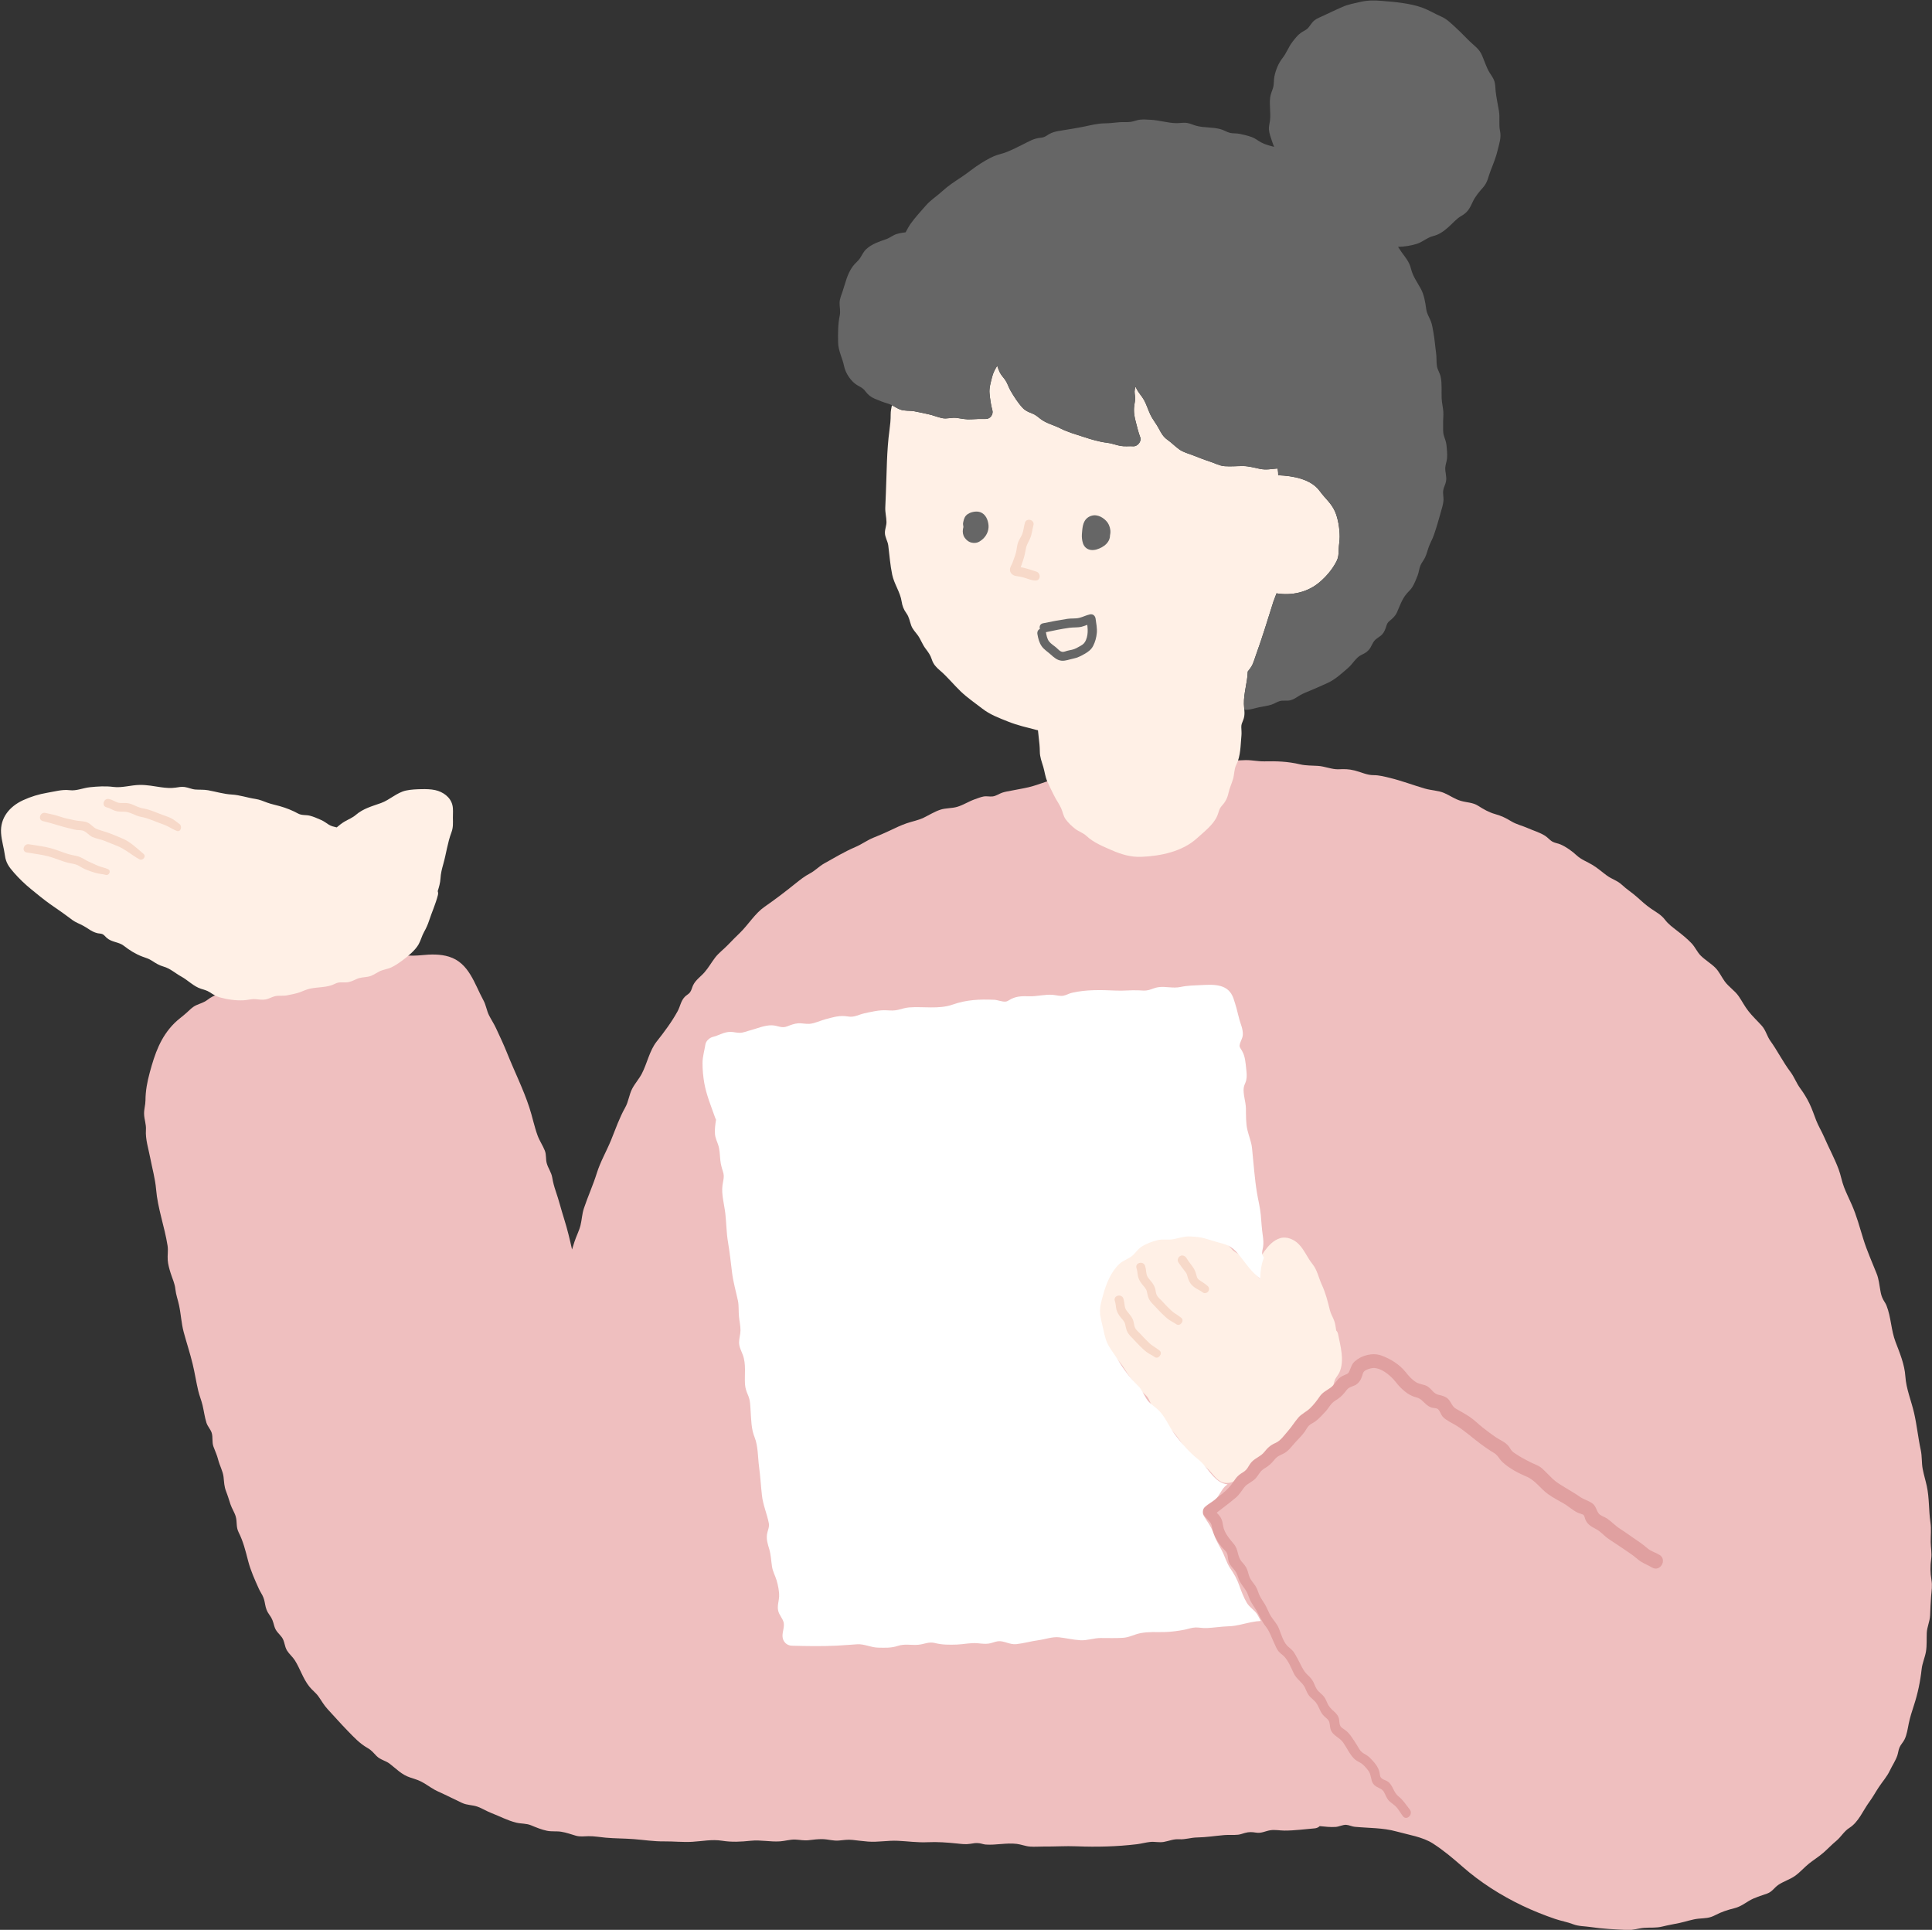 <?xml version="1.0" encoding="UTF-8"?><svg xmlns="http://www.w3.org/2000/svg" xmlns:xlink="http://www.w3.org/1999/xlink" height="390.7" preserveAspectRatio="xMidYMid meet" version="1.0" viewBox="-0.2 -0.1 391.2 390.7" width="391.2" zoomAndPan="magnify"><rect x="-0.2" y="-0.1" width="391.2" height="390.7" fill="#333333" stroke="none"/><defs><clipPath id="a"><path d="M 28 153 L 390.98 153 L 390.98 390.629 L 28 390.629 Z M 28 153"/></clipPath></defs><g><g clip-path="url(#a)" id="change1_1"><path d="M 390.883 319.719 C 390.637 318.301 390.629 316.945 390.832 315.523 C 391 314.328 390.758 313.309 390.738 312.129 C 390.719 310.723 390.887 309.516 390.68 308.094 C 390.32 305.625 390.473 303.234 389.953 300.789 C 389.703 299.621 389.344 298.484 389.117 297.305 C 388.875 296.035 389.004 294.758 388.727 293.48 C 388.18 290.957 387.941 288.422 387.363 285.914 C 386.793 283.449 385.773 281.086 385.605 278.543 C 385.449 276.141 384.473 273.805 383.617 271.57 C 382.703 269.188 382.727 266.582 381.789 264.215 C 381.621 263.789 381.371 263.461 381.152 263.07 C 380.809 262.438 380.672 261.926 380.547 261.199 C 380.348 260.074 380.227 258.84 379.805 257.781 C 378.883 255.441 377.844 253.168 377.094 250.746 C 376.367 248.398 375.738 246.012 374.746 243.773 C 374.23 242.609 373.668 241.469 373.203 240.281 C 372.734 239.09 372.547 237.828 372.094 236.617 C 371.238 234.336 370.102 232.281 369.145 230.059 C 368.652 228.918 367.992 227.875 367.547 226.719 C 367.109 225.582 366.719 224.41 366.188 223.312 C 365.652 222.199 365.023 221.188 364.293 220.195 C 363.527 219.156 363.113 217.934 362.332 216.898 C 360.832 214.91 359.719 212.648 358.262 210.617 C 357.57 209.648 357.359 208.484 356.539 207.57 C 355.645 206.574 354.648 205.652 353.82 204.594 C 353.074 203.641 352.547 202.59 351.867 201.602 C 351.078 200.449 349.879 199.742 349.043 198.602 C 348.375 197.691 347.902 196.578 347.094 195.789 C 346.199 194.914 345.07 194.258 344.18 193.379 C 343.445 192.648 343.047 191.637 342.309 190.867 C 341.402 189.918 340.434 189.145 339.406 188.344 C 338.469 187.605 337.641 187.035 336.922 186.09 C 336.141 185.062 335.137 184.566 334.094 183.848 C 333.035 183.113 332.172 182.324 331.223 181.469 C 330.262 180.605 329.172 179.941 328.234 179.051 C 327.316 178.18 326.195 177.898 325.195 177.176 C 324.195 176.445 323.312 175.645 322.234 174.996 C 321.133 174.332 319.996 173.949 319.043 173.066 C 318.117 172.215 316.93 171.348 315.77 170.852 C 315.266 170.633 314.664 170.57 314.184 170.312 C 313.621 170.012 313.195 169.445 312.656 169.105 C 311.594 168.43 310.285 168.059 309.137 167.547 C 308.066 167.07 306.832 166.797 305.84 166.191 C 304.656 165.473 303.824 165.07 302.484 164.695 C 301.277 164.352 300.18 163.723 299.137 163.055 C 297.988 162.32 296.852 162.402 295.594 162.035 C 294.328 161.664 293.387 160.938 292.211 160.438 C 291.023 159.934 289.594 159.918 288.344 159.555 C 285.977 158.871 283.676 157.984 281.281 157.398 C 280.18 157.129 279.066 156.828 277.93 156.832 C 276.574 156.836 275.406 156.211 274.094 155.887 C 272.887 155.59 272.051 155.586 270.844 155.641 C 269.52 155.699 268.039 155.039 266.668 154.953 C 265.441 154.875 264.211 154.918 263.016 154.637 C 261.816 154.352 260.609 154.18 259.375 154.094 C 258.199 154.012 257.016 154.016 255.836 154.039 C 254.559 154.07 253.316 153.766 252.035 153.785 C 249.551 153.824 247.191 154.16 244.695 153.988 C 242.199 153.816 239.605 154.324 237.098 154.379 C 235.902 154.402 234.883 154.535 233.723 154.805 C 232.473 155.094 231.059 154.898 229.773 154.883 C 228.488 154.871 227.531 155.57 226.309 155.652 C 225.688 155.695 225.078 155.496 224.441 155.586 C 223.805 155.676 223.281 156 222.672 156.156 C 221.43 156.48 220.168 156.254 218.895 156.637 C 217.633 157.012 216.336 157.242 215.023 157.363 C 212.535 157.594 210.457 158.723 208.07 159.277 C 206.922 159.547 205.762 159.727 204.605 159.961 C 203.98 160.086 203.352 160.172 202.746 160.375 C 202.121 160.586 201.504 161.035 200.848 161.133 C 200.219 161.223 199.59 161.031 198.945 161.156 C 198.344 161.273 197.77 161.508 197.191 161.711 C 195.969 162.141 194.918 162.844 193.68 163.227 C 192.516 163.586 191.305 163.453 190.164 163.84 C 189.008 164.23 187.93 164.91 186.836 165.441 C 185.754 165.973 184.496 166.188 183.352 166.586 C 182.195 166.992 181.109 167.508 180.004 168.039 C 178.891 168.574 177.789 169.031 176.648 169.492 C 175.383 170.008 174.301 170.824 173.039 171.363 C 170.82 172.312 168.781 173.535 166.688 174.707 C 165.645 175.289 164.859 176.172 163.793 176.73 C 162.703 177.301 161.762 178.051 160.805 178.82 C 158.777 180.449 156.758 181.996 154.617 183.477 C 152.695 184.805 151.348 187.059 149.684 188.695 C 148.844 189.516 148.004 190.336 147.199 191.188 C 146.363 192.066 145.336 192.809 144.602 193.766 C 143.852 194.75 143.273 195.801 142.453 196.742 C 141.672 197.641 140.68 198.258 140.148 199.352 C 139.914 199.832 139.832 200.391 139.5 200.82 C 139.234 201.164 138.781 201.379 138.477 201.688 C 137.641 202.543 137.551 203.641 136.996 204.641 C 135.793 206.832 134.297 208.824 132.754 210.777 C 131.301 212.621 130.832 215.223 129.742 217.297 C 129.195 218.336 128.387 219.219 127.828 220.273 C 127.172 221.508 127.074 222.918 126.406 224.094 C 125.227 226.176 124.449 228.453 123.547 230.676 C 122.609 232.98 121.387 235.027 120.648 237.395 C 119.895 239.809 118.84 242.113 118.035 244.516 C 117.641 245.695 117.629 246.82 117.336 247.996 C 117.055 249.105 116.469 250.207 116.117 251.305 C 115.949 251.824 115.789 252.348 115.629 252.863 C 115.172 250.812 114.688 248.766 114.043 246.727 C 113.441 244.828 112.98 242.941 112.328 241.051 C 112.016 240.133 111.785 239.293 111.625 238.328 C 111.438 237.199 110.809 236.469 110.512 235.414 C 110.27 234.562 110.457 233.699 110.117 232.844 C 109.703 231.793 109.051 230.871 108.656 229.793 C 107.977 227.945 107.598 225.977 106.98 224.098 C 105.754 220.371 103.996 216.875 102.539 213.238 C 101.832 211.465 101.051 209.801 100.242 208.07 C 99.82 207.16 99.273 206.344 98.824 205.461 C 98.332 204.484 98.223 203.398 97.691 202.426 C 95.867 199.09 94.789 194.852 90.73 193.586 C 88.953 193.031 87 193.086 85.172 193.277 C 83.023 193.504 80.785 193.25 78.609 193.34 C 76.785 193.414 74.969 193.609 73.164 193.871 C 72.215 194.012 71.258 194.234 70.332 194.488 C 69.895 194.605 69.465 194.863 69.023 194.949 C 68.223 195.105 67.473 194.797 66.672 194.855 C 65.797 194.918 64.984 195.32 64.133 195.508 C 63.238 195.707 62.328 195.727 61.449 196.027 C 60.457 196.367 59.715 196.59 58.672 196.664 C 57.43 196.758 56.504 197.5 55.332 197.711 C 54.352 197.883 53.52 197.875 52.57 198.262 C 51.68 198.625 50.805 199.016 49.906 199.348 C 48.062 200.027 46.102 200.492 44.227 201.09 C 43.27 201.395 42.578 201.723 41.785 202.332 C 41.066 202.887 40.355 203.031 39.539 203.406 C 38.699 203.797 38.219 204.359 37.543 204.969 C 36.758 205.68 35.887 206.273 35.133 207.023 C 32.293 209.852 31.141 213.266 30.121 217.039 C 29.598 218.984 29.27 220.695 29.254 222.703 C 29.246 223.605 28.953 224.48 28.973 225.379 C 28.996 226.562 29.43 227.461 29.348 228.676 C 29.223 230.527 29.855 232.438 30.207 234.262 C 30.605 236.359 31.223 238.516 31.402 240.641 C 31.727 244.543 33.113 248.195 33.727 252.066 C 33.891 253.105 33.684 254.004 33.762 255.023 C 33.824 255.875 34.09 256.805 34.344 257.621 C 34.719 258.816 35.188 259.688 35.32 260.957 C 35.438 262.043 35.816 263.035 36.043 264.094 C 36.441 265.914 36.512 267.781 36.996 269.59 C 37.578 271.742 38.277 273.855 38.805 276.027 C 39.246 277.836 39.516 279.68 39.945 281.484 C 40.18 282.477 40.586 283.422 40.82 284.422 C 41.094 285.578 41.246 286.824 41.609 287.957 C 41.844 288.691 42.438 289.27 42.664 289.977 C 42.945 290.867 42.684 291.832 43.02 292.766 C 43.34 293.664 43.742 294.461 43.969 295.395 C 44.258 296.562 44.934 297.738 45.066 298.91 C 45.188 299.992 45.18 300.812 45.59 301.855 C 45.926 302.711 46.18 303.578 46.465 304.449 C 46.746 305.297 47.32 306.133 47.547 306.977 C 47.84 308.055 47.574 309.035 48.109 310.098 C 49.062 311.988 49.52 313.887 50.047 315.93 C 50.559 317.891 51.375 319.695 52.211 321.543 C 52.422 322.016 52.703 322.426 52.934 322.879 C 53.266 323.531 53.352 324 53.484 324.715 C 53.637 325.512 53.824 326.105 54.312 326.766 C 54.953 327.641 55.055 328.09 55.348 329.133 C 55.645 330.176 56.27 330.57 56.863 331.363 C 57.457 332.164 57.383 333.199 57.922 334.062 C 58.375 334.789 59.051 335.316 59.512 336.051 C 60.605 337.797 61.121 339.672 62.414 341.328 C 62.988 342.059 63.75 342.594 64.285 343.348 C 64.914 344.23 65.367 345.086 66.117 345.898 C 67.492 347.379 68.793 348.863 70.203 350.312 C 71.469 351.613 72.645 352.887 74.227 353.785 C 75.055 354.254 75.402 354.75 76.055 355.414 C 76.816 356.188 77.875 356.332 78.703 356.965 C 80.086 358.023 81.109 359.188 82.867 359.762 C 83.941 360.109 84.738 360.336 85.723 360.938 C 86.641 361.492 87.512 362.152 88.492 362.586 C 90.133 363.316 91.715 364.133 93.344 364.895 C 94.398 365.391 95.441 365.289 96.504 365.668 C 97.453 366.012 98.355 366.594 99.316 366.961 C 100.977 367.602 102.586 368.469 104.324 368.895 C 105.391 369.156 106.336 369.016 107.367 369.449 C 108.383 369.875 109.477 370.32 110.559 370.543 C 111.512 370.742 112.477 370.586 113.434 370.738 C 114.512 370.91 115.359 371.238 116.387 371.535 C 117.273 371.789 118.062 371.652 118.961 371.637 C 120.117 371.617 121.297 371.84 122.449 371.941 C 124.332 372.109 126.215 372.082 128.102 372.23 C 130.184 372.391 132.199 372.719 134.293 372.691 C 136.184 372.672 138.078 372.883 139.957 372.777 C 142.004 372.66 143.957 372.234 146.004 372.559 C 148.004 372.875 149.82 372.77 151.824 372.562 C 153.859 372.352 155.73 372.824 157.762 372.684 C 158.762 372.613 159.805 372.289 160.781 372.32 C 161.758 372.355 162.594 372.57 163.59 372.445 C 164.523 372.328 165.445 372.219 166.395 372.238 C 167.492 372.266 168.527 372.613 169.633 372.52 C 170.621 372.434 171.438 372.285 172.434 372.395 C 173.473 372.508 174.516 372.648 175.555 372.73 C 177.609 372.887 179.543 372.473 181.582 372.57 C 183.566 372.66 185.625 372.953 187.598 372.859 C 189.629 372.762 191.602 372.914 193.617 373.121 C 194.527 373.215 195.332 373.332 196.238 373.184 C 196.961 373.07 197.387 372.969 198.109 373.066 C 198.547 373.125 198.961 373.301 199.414 373.332 C 201.48 373.477 203.559 372.945 205.664 373.195 C 206.594 373.305 207.445 373.68 208.383 373.746 C 209.285 373.812 210.223 373.727 211.133 373.734 C 213.363 373.758 215.566 373.598 217.801 373.688 C 221.855 373.852 225.98 373.75 230.02 373.262 C 230.902 373.152 231.777 372.906 232.656 372.809 C 233.594 372.703 234.508 372.965 235.445 372.801 C 236.602 372.594 237.363 372.188 238.578 372.262 C 239.809 372.332 240.953 371.914 242.172 371.898 C 244.059 371.867 245.824 371.574 247.707 371.414 C 248.637 371.336 249.57 371.438 250.492 371.34 C 250.992 371.289 251.402 371.105 251.879 370.98 C 252.727 370.754 253.27 370.781 254.137 370.918 C 255.238 371.09 255.953 370.613 256.992 370.441 C 257.914 370.285 258.957 370.5 259.887 370.504 C 261.945 370.512 263.934 370.219 265.98 370.055 C 266.422 370.023 266.766 369.848 267.023 369.602 C 268.109 369.707 269.211 369.844 270.277 369.762 C 270.988 369.703 271.703 369.293 272.414 369.344 C 272.98 369.383 273.535 369.684 274.113 369.738 C 276.938 370.008 279.824 369.918 282.566 370.684 C 284.965 371.355 287.848 371.77 289.949 373.121 C 292.09 374.5 293.98 376.094 295.887 377.77 C 299.535 380.98 303.719 383.641 308.113 385.73 C 310.215 386.73 312.512 387.652 314.715 388.398 C 315.918 388.809 317.125 388.996 318.316 389.457 C 319.484 389.906 320.656 389.848 321.875 390.031 C 324.352 390.406 326.797 390.508 329.297 390.625 C 330.52 390.684 331.547 390.281 332.727 390.191 C 334.035 390.094 335.125 390.254 336.434 389.922 C 337.574 389.637 338.742 389.445 339.895 389.203 C 341.16 388.934 342.492 388.449 343.785 388.332 C 345.148 388.207 345.887 388.266 347.145 387.609 C 348.336 386.984 349.609 386.559 350.922 386.238 C 352.133 385.938 352.859 385.387 353.918 384.746 C 355.121 384.02 356.363 383.711 357.652 383.242 C 358.648 382.875 359.059 382.062 359.883 381.496 C 360.918 380.789 362.188 380.43 363.246 379.688 C 364.305 378.941 365.109 377.965 366.117 377.164 C 367.059 376.418 368.098 375.777 369.004 374.988 C 369.895 374.211 370.688 373.355 371.605 372.598 C 372.586 371.789 373.184 370.641 374.258 369.965 C 376.152 368.77 377.008 366.465 378.324 364.676 C 379.031 363.715 379.574 362.699 380.23 361.711 C 381.027 360.5 381.852 359.652 382.488 358.309 C 382.965 357.301 383.621 356.363 383.98 355.301 C 384.156 354.77 384.199 354.191 384.422 353.676 C 384.672 353.09 385.137 352.652 385.422 352.086 C 385.91 351.117 386.066 349.938 386.281 348.883 C 386.547 347.586 386.918 346.43 387.328 345.18 C 388.109 342.82 388.633 340.301 388.902 337.824 C 389.043 336.559 389.57 335.488 389.777 334.262 C 389.984 333.035 389.887 331.719 389.941 330.48 C 389.996 329.27 390.555 328.188 390.617 326.961 C 390.68 325.68 390.707 324.398 390.816 323.113 C 390.918 321.938 391.09 320.887 390.883 319.719" fill="#efbfbf"/></g><g id="change2_1"><path d="M 230.895 173.367 C 234.77 173.219 239.207 172.305 242.152 169.621 C 243.559 168.34 245.473 166.895 246.254 165.117 C 246.582 164.371 246.609 163.695 247.172 163.078 C 247.895 162.285 248.316 161.523 248.543 160.465 C 248.758 159.469 249.18 158.59 249.469 157.621 C 249.762 156.645 249.664 155.633 250.133 154.719 C 251.035 152.938 250.977 150.785 251.172 148.816 C 251.23 148.227 251.156 147.68 251.145 147.094 C 251.137 146.551 251.309 146.215 251.516 145.711 C 251.992 144.555 251.707 143.609 251.676 142.426 C 251.621 140.219 252.387 138.059 252.449 135.859 C 252.77 135.441 253.113 135.035 253.352 134.559 C 253.672 133.902 253.867 133.172 254.117 132.488 C 255.414 128.926 256.5 125.309 257.648 121.688 C 257.777 121.281 258.055 120.668 258.277 120.023 C 261.336 120.52 264.523 119.84 266.957 117.797 C 268.324 116.645 269.574 115.18 270.398 113.586 C 270.832 112.746 270.852 112.016 270.871 111.102 C 270.891 110.242 271.07 109.402 271.066 108.543 C 271.062 106.941 270.754 104.887 270.102 103.426 C 269.355 101.75 268.078 100.77 267.039 99.332 C 265.258 96.867 261.617 96.234 258.613 96.113 C 258.613 95.719 258.602 95.324 258.527 94.934 C 258.516 94.871 258.488 94.809 258.473 94.746 C 257.207 94.836 256.215 95.09 254.91 94.82 C 253.863 94.605 252.629 94.262 251.562 94.254 C 250.309 94.242 249.027 94.371 247.777 94.281 C 246.734 94.207 245.84 93.688 244.859 93.371 C 243.691 92.992 242.512 92.531 241.363 92.078 C 240.449 91.719 239.441 91.48 238.633 90.914 C 237.77 90.312 237.059 89.543 236.195 88.938 C 235.355 88.344 234.949 87.625 234.484 86.734 C 233.961 85.727 233.219 84.867 232.73 83.836 C 232.277 82.887 231.961 81.816 231.457 80.898 C 231 80.062 230.324 79.438 229.91 78.551 C 229.855 78.434 229.793 78.316 229.738 78.195 C 229.68 78.367 229.613 78.535 229.578 78.73 C 229.465 79.34 229.621 79.832 229.641 80.441 C 229.66 81 229.535 81.523 229.461 82.074 C 229.312 83.191 229.492 84.289 229.793 85.379 C 230.066 86.367 230.293 87.441 230.668 88.395 C 231.012 89.254 230.137 90.309 229.258 90.25 C 228.406 90.191 227.574 90.328 226.727 90.18 C 225.805 90.016 224.938 89.648 224.004 89.539 C 222.32 89.344 220.801 88.867 219.191 88.344 C 217.625 87.832 215.992 87.387 214.523 86.629 C 213.18 85.941 211.617 85.609 210.426 84.664 C 209.832 84.191 209.418 83.836 208.711 83.566 C 208.008 83.301 207.402 83.043 206.879 82.484 C 205.957 81.504 205.109 80.176 204.434 79.016 C 204.023 78.316 203.809 77.508 203.348 76.836 C 202.973 76.285 202.504 75.859 202.223 75.242 C 202.031 74.824 201.867 74.391 201.719 73.949 C 201.254 74.703 200.891 75.367 200.668 76.281 C 200.422 77.293 200.062 78.438 200.16 79.488 C 200.262 80.594 200.438 81.891 200.738 82.957 C 200.98 83.816 200.297 84.734 199.395 84.719 C 198.418 84.703 197.426 84.723 196.449 84.789 C 195.406 84.859 194.523 84.645 193.504 84.508 C 192.516 84.371 191.559 84.766 190.566 84.551 C 189.641 84.352 188.77 83.973 187.836 83.77 C 186.867 83.559 185.902 83.34 184.93 83.16 C 183.961 82.984 182.969 83.156 182.027 82.793 C 181.438 82.562 180.945 82.215 180.398 81.938 C 180.273 82.543 180.145 83.133 180.148 83.793 C 180.16 84.887 180.051 85.879 179.906 86.961 C 179.328 91.188 179.359 95.484 179.176 99.742 C 179.133 100.719 179.094 101.691 179.055 102.664 C 179.016 103.656 179.281 104.578 179.297 105.555 C 179.312 106.289 178.988 106.984 178.98 107.719 C 178.969 108.66 179.543 109.422 179.66 110.332 C 179.91 112.309 180.047 114.285 180.457 116.246 C 180.855 118.141 182.094 119.797 182.371 121.691 C 182.508 122.598 182.789 123.297 183.328 124.047 C 183.91 124.859 183.973 125.621 184.305 126.531 C 184.594 127.312 185.145 127.836 185.625 128.496 C 186.234 129.336 186.555 130.34 187.184 131.176 C 187.77 131.953 188.188 132.5 188.484 133.426 C 188.789 134.371 189.34 134.969 190.086 135.602 C 191.613 136.895 192.883 138.492 194.328 139.879 C 195.688 141.184 197.207 142.199 198.688 143.352 C 200.262 144.582 202.086 145.254 203.938 145.992 C 205.824 146.746 207.777 147.184 209.734 147.695 C 209.812 147.715 209.891 147.727 209.969 147.742 C 210.023 148.246 210.066 148.746 210.129 149.246 C 210.246 150.191 210.344 151.094 210.348 152.047 C 210.352 153.168 210.73 154.09 211.047 155.148 C 211.328 156.109 211.43 157.102 211.828 158.031 C 212.25 159.004 212.742 159.965 213.211 160.918 C 213.645 161.805 214.254 162.633 214.66 163.523 C 215.008 164.281 215.074 165.059 215.578 165.758 C 216.094 166.473 216.805 167.152 217.504 167.695 C 218.238 168.266 219.113 168.496 219.805 169.148 C 221.203 170.469 223.141 171.258 224.895 172.02 C 226.844 172.867 228.738 173.449 230.895 173.367" fill="#fff0e6"/></g><g id="change2_2"><path d="M 91.398 162.863 C 90.996 161.25 89.484 160.199 87.914 159.855 C 87.039 159.664 86.051 159.645 85.16 159.664 C 84.152 159.684 82.977 159.73 81.992 159.949 C 80.145 160.355 78.695 161.855 76.938 162.48 C 75.141 163.121 73.348 163.59 71.879 164.855 C 71.172 165.465 70.379 165.758 69.582 166.223 C 69.016 166.555 68.484 166.973 67.98 167.41 C 67.414 167.273 66.852 167.164 66.344 166.832 C 65.812 166.484 65.363 166.137 64.77 165.883 C 64.062 165.578 63.301 165.23 62.551 165.043 C 61.746 164.84 60.926 165.016 60.18 164.613 C 58.957 163.949 57.82 163.5 56.465 163.109 C 55.629 162.871 54.758 162.703 53.938 162.406 C 53.102 162.102 52.387 161.77 51.492 161.641 C 49.906 161.41 48.359 160.848 46.758 160.758 C 45.121 160.668 43.562 160.184 41.953 159.891 C 41.09 159.734 40.262 159.801 39.395 159.742 C 38.629 159.691 37.941 159.336 37.184 159.23 C 36.535 159.141 35.973 159.266 35.336 159.359 C 34.398 159.496 33.367 159.414 32.422 159.281 C 30.953 159.07 29.574 158.785 28.066 158.809 C 26.324 158.836 24.477 159.441 22.758 159.215 C 21.195 159.008 19.578 159.113 18.016 159.273 C 16.609 159.418 15.289 160.051 13.898 159.875 C 12.398 159.688 10.875 160.145 9.395 160.391 C 7.688 160.68 6.035 161.18 4.457 161.91 C 1.746 163.164 -0.195 165.465 0.016 168.57 C 0.121 170.109 0.598 171.574 0.797 173.086 C 0.992 174.594 1.66 175.473 2.641 176.59 C 3.691 177.785 4.824 178.875 6.055 179.883 C 7.328 180.922 8.641 182.008 9.98 182.961 C 11.145 183.785 12.336 184.574 13.477 185.43 C 14.164 185.949 14.75 186.43 15.547 186.781 C 16.352 187.137 17.039 187.512 17.77 188.004 C 18.32 188.371 18.855 188.66 19.5 188.82 C 19.836 188.902 20.266 188.879 20.578 189.031 C 20.902 189.191 21.117 189.512 21.379 189.746 C 22.441 190.703 23.828 190.555 24.883 191.383 C 26.004 192.266 27.262 193.055 28.613 193.559 C 29.328 193.82 29.957 193.996 30.598 194.422 C 31.355 194.918 32.035 195.34 32.914 195.586 C 34.266 195.969 35.273 196.922 36.488 197.594 C 37.879 198.355 38.977 199.586 40.496 200.078 C 41.152 200.289 41.668 200.398 42.258 200.773 C 42.941 201.211 43.531 201.602 44.324 201.824 C 45.832 202.25 47.602 202.496 49.172 202.406 C 49.965 202.363 50.719 202.117 51.516 202.18 C 52.234 202.234 52.902 202.371 53.621 202.23 C 54.246 202.105 54.781 201.773 55.391 201.605 C 56.191 201.379 57.043 201.574 57.871 201.418 C 58.723 201.254 59.648 201.078 60.469 200.797 C 61.191 200.547 61.824 200.211 62.578 200.051 C 64.25 199.695 66.066 199.867 67.602 199.078 C 68.457 198.641 68.984 198.828 69.902 198.785 C 70.668 198.746 71.293 198.438 71.98 198.117 C 72.773 197.746 73.527 197.789 74.367 197.625 C 75.219 197.457 75.816 196.984 76.562 196.594 C 77.352 196.184 78.277 196.113 79.086 195.727 C 79.855 195.355 80.582 194.855 81.262 194.352 C 82.391 193.516 83.883 192.297 84.57 191.066 C 85.016 190.27 85.215 189.371 85.668 188.57 C 86.078 187.844 86.41 187.121 86.672 186.32 C 87.246 184.562 88 182.945 88.461 181.137 C 88.543 180.828 88.52 180.555 88.43 180.316 C 88.688 179.488 88.938 178.664 88.988 177.789 C 89.051 176.699 89.273 175.848 89.566 174.805 C 90.164 172.684 90.426 170.488 91.203 168.434 C 91.59 167.414 91.52 166.527 91.504 165.465 C 91.488 164.594 91.613 163.723 91.398 162.863" fill="#fff0e6"/></g><g id="change2_3"><path d="M 270.734 269.977 C 270.672 269.668 270.535 269.438 270.359 269.27 C 270.277 268.633 270.191 267.992 269.988 267.391 C 269.73 266.621 269.281 265.961 269.086 265.164 C 268.652 263.398 268.223 261.676 267.453 260.012 C 266.82 258.637 266.516 257 265.555 255.809 C 264.523 254.539 263.906 252.914 262.754 251.758 C 261.836 250.836 260.363 250.172 259.051 250.559 C 257.621 250.98 256.621 252.109 255.781 253.258 C 254.727 254.703 254.66 256.016 254.789 257.762 C 254.812 258.121 254.875 258.465 254.941 258.809 C 254.207 258.148 253.801 257.367 253.176 256.543 C 252.527 255.684 251.855 254.754 251.004 254.09 C 250.582 253.762 250.094 253.535 249.676 253.211 C 249.266 252.887 248.961 252.461 248.586 252.098 C 247.906 251.445 247.09 251.066 246.227 250.723 C 245.727 250.52 245.219 250.324 244.688 250.242 C 244.027 250.137 243.395 250.324 242.742 250.262 C 241.773 250.172 240.941 249.625 239.938 249.566 C 238.68 249.492 237.395 249.629 236.152 249.828 C 235.059 250.004 233.859 250.039 232.812 250.41 C 231.758 250.781 230.777 251.422 229.77 251.906 C 228.762 252.391 227.992 252.969 227.23 253.785 C 226.449 254.613 225.566 255.297 224.852 256.188 C 224.125 257.094 223.492 257.977 223.152 259.102 C 222.836 260.16 222.336 261.246 222.098 262.32 C 221.875 263.324 222.246 264.125 222.391 265.102 C 222.574 266.32 222.633 267.578 222.762 268.809 C 222.992 271.016 224.344 273.348 225.863 274.934 C 226.566 275.664 227.023 276.242 227.551 277.113 C 228.16 278.117 228.902 279.078 229.629 280 C 230.324 280.883 231 281.621 231.82 282.375 C 232.559 283.059 232.711 284.117 233.312 284.922 C 234.027 285.879 234.789 286.801 235.516 287.75 C 236.223 288.672 237.086 289.426 237.82 290.316 C 238.523 291.168 239.07 292.051 239.691 292.949 C 240.344 293.883 241.285 294.699 242.156 295.418 C 242.934 296.062 243.688 296.633 244.422 297.34 C 245.125 298.016 245.691 298.883 246.449 299.484 C 248.242 300.91 250.172 299.738 251.648 298.48 C 253.391 296.996 254.98 295.285 256.777 293.875 C 258.824 292.266 260.867 290.648 262.938 289.062 C 263.973 288.27 264.621 287.137 265.59 286.273 C 266.102 285.82 266.629 285.387 266.977 284.785 C 267.227 284.359 267.305 283.828 267.562 283.41 C 268.164 282.434 269.242 282.07 269.66 280.895 C 269.867 280.316 269.875 279.684 270.152 279.129 C 270.402 278.629 270.801 278.227 271.027 277.707 C 272.078 275.32 271.215 272.391 270.734 269.977" fill="#fff0e6"/></g><g id="change3_1"><path d="M 285.25 366.234 C 284.461 365.234 283.941 364.344 282.93 363.535 C 281.938 362.734 281.871 361.355 280.84 360.605 C 280.473 360.336 279.992 360.25 279.633 359.984 C 279.164 359.637 279.23 359.219 279.125 358.691 C 278.891 357.543 277.953 356.555 277.156 355.738 C 276.762 355.336 276.32 355.133 275.855 354.84 C 275.164 354.402 274.918 353.766 274.488 353.098 C 273.832 352.09 273.141 350.836 272.141 350.125 C 271.562 349.715 271.18 349.594 271.039 348.836 C 270.969 348.445 270.988 348.039 270.859 347.652 C 270.688 347.156 270.336 346.773 269.957 346.426 C 269.336 345.855 268.906 345.473 268.555 344.664 C 268.359 344.211 268.18 343.781 267.879 343.387 C 267.496 342.883 266.945 342.551 266.559 342.059 C 266.188 341.586 266.023 340.996 265.758 340.469 C 265.457 339.859 265.039 339.426 264.551 338.969 C 263.625 338.109 263.207 336.898 262.594 335.809 C 262.285 335.27 262.027 334.699 261.645 334.207 C 261.273 333.73 260.75 333.441 260.359 332.992 C 259.637 332.156 259.195 330.742 258.812 329.719 C 258.367 328.527 257.434 327.73 256.863 326.621 C 256.523 325.957 256.277 325.277 255.887 324.633 C 255.543 324.062 255.137 323.527 254.852 322.926 C 254.621 322.434 254.484 321.906 254.25 321.414 C 253.922 320.727 253.391 320.227 253.008 319.578 C 252.664 319 252.586 318.363 252.359 317.738 C 252.105 317.035 251.688 316.605 251.215 316.047 C 250.332 315.016 250.57 313.641 249.695 312.566 C 248.77 311.43 247.711 310.297 247.461 308.793 C 247.355 308.16 247.266 307.578 246.91 307.031 C 246.52 306.422 245.906 306 245.547 305.367 C 245.484 305.844 245.426 306.32 245.363 306.793 C 246.895 305.527 248.527 304.391 250.043 303.094 C 250.793 302.449 251.156 301.762 251.746 301.004 C 252.371 300.207 253.43 299.914 254.098 299.133 C 254.723 298.398 254.977 297.68 255.848 297.18 C 256.699 296.691 257.273 296.145 257.891 295.383 C 258.496 294.625 259.051 294.539 259.863 294.09 C 260.797 293.57 261.441 292.578 262.164 291.812 C 262.809 291.129 263.523 290.414 264.062 289.641 C 264.316 289.273 264.504 288.84 264.824 288.527 C 265.18 288.18 265.688 287.98 266.094 287.688 C 266.871 287.125 267.547 286.371 268.195 285.668 C 268.914 284.887 269.246 284.012 270.18 283.453 C 270.957 282.984 271.531 282.508 272.098 281.793 C 272.355 281.469 272.586 281.105 272.938 280.883 C 273.359 280.613 273.891 280.527 274.32 280.266 C 275.004 279.848 275.371 279.207 275.613 278.469 C 275.727 278.125 275.746 277.828 275.992 277.566 C 276.332 277.203 276.965 277.023 277.434 276.914 C 279.195 276.504 281.387 278.367 282.387 279.656 C 283.418 280.984 284.863 282.383 286.547 282.793 C 287.52 283.031 287.836 283.582 288.574 284.215 C 288.891 284.484 289.223 284.703 289.613 284.848 C 289.988 284.984 290.598 284.934 290.914 285.145 C 291.355 285.441 291.539 286.297 291.945 286.73 C 292.648 287.48 293.773 287.949 294.645 288.484 C 296.426 289.586 297.938 290.992 299.621 292.238 C 300.496 292.883 301.363 293.492 302.297 294.039 C 303.105 294.516 303.355 295.27 304.02 295.895 C 305.348 297.145 307.27 298.16 308.945 298.863 C 310.668 299.586 311.719 301.281 313.242 302.375 C 314.234 303.086 315.328 303.668 316.387 304.262 C 317.406 304.836 318.266 305.691 319.336 306.18 C 319.633 306.316 320.211 306.406 320.445 306.629 C 320.676 306.848 320.73 307.395 320.871 307.672 C 321.32 308.582 322.066 308.992 322.938 309.445 C 323.922 309.953 324.602 310.824 325.508 311.453 C 326.508 312.145 327.551 312.781 328.551 313.48 C 329.512 314.148 330.484 314.762 331.367 315.535 C 332.297 316.352 333.289 316.629 334.312 317.246 C 335.953 318.23 337.449 315.664 335.812 314.68 C 334.949 314.164 334.074 313.977 333.305 313.289 C 332.449 312.527 331.516 311.934 330.574 311.285 C 329.688 310.68 328.824 310.035 327.914 309.461 C 326.922 308.836 326.168 307.996 325.215 307.332 C 324.688 306.965 323.84 306.777 323.48 306.266 C 322.965 305.531 322.98 304.781 322.164 304.219 C 321.379 303.684 320.457 303.461 319.668 302.902 C 318.715 302.23 317.73 301.688 316.746 301.078 C 315.875 300.539 314.98 300.035 314.23 299.332 C 313.484 298.633 312.797 297.852 312.035 297.176 C 311.332 296.551 310.438 296.324 309.621 295.895 C 308.719 295.414 307.832 294.988 306.98 294.41 C 306.609 294.16 306.199 293.941 305.906 293.602 C 305.652 293.309 305.488 292.941 305.238 292.645 C 304.547 291.812 303.535 291.449 302.656 290.859 C 301.754 290.25 300.883 289.574 300.023 288.902 C 299.137 288.211 298.344 287.379 297.406 286.754 C 296.516 286.16 295.555 285.633 294.621 285.105 C 293.797 284.641 293.711 283.859 293.082 283.188 C 292.512 282.578 291.777 282.449 291.008 282.262 C 290.074 282.035 289.672 281.094 288.871 280.594 C 288.148 280.145 287.277 280.176 286.566 279.746 C 285.672 279.199 285.066 278.492 284.43 277.695 C 283.191 276.141 281.371 275.004 279.52 274.332 C 277.754 273.691 275.559 274.258 274.152 275.484 C 273.426 276.117 273.383 276.777 272.988 277.578 C 272.812 277.93 272.742 277.969 272.34 278.148 C 271.859 278.359 271.43 278.531 271.02 278.875 C 270.355 279.43 269.984 280.273 269.289 280.789 C 268.445 281.414 267.637 281.727 267.016 282.625 C 266.418 283.496 265.82 284.277 265.051 285.02 C 264.316 285.727 263.352 286.129 262.68 286.906 C 261.938 287.77 261.355 288.75 260.59 289.613 C 259.844 290.453 259.113 291.574 258.078 292.023 C 257.078 292.457 256.496 292.98 255.82 293.836 C 255.121 294.719 254.129 295.004 253.344 295.77 C 252.945 296.156 252.695 296.648 252.398 297.109 C 252.027 297.676 251.609 297.883 251.062 298.238 C 250.09 298.871 249.742 299.684 249.055 300.562 C 247.648 302.363 245.371 303.582 243.699 305.129 C 243.328 305.473 243.242 306.133 243.516 306.559 C 243.84 307.062 244.242 307.426 244.645 307.863 C 245.215 308.477 245.16 308.898 245.328 309.668 C 245.582 310.859 246.395 312.098 247.133 313.051 C 247.48 313.496 248.023 313.855 248.25 314.383 C 248.477 314.902 248.398 315.535 248.598 316.07 C 248.773 316.555 249.055 316.941 249.395 317.324 C 250.059 318.059 250.273 318.48 250.566 319.406 C 250.922 320.508 251.688 321.188 252.23 322.168 C 252.531 322.711 252.676 323.324 252.941 323.883 C 253.285 324.594 253.77 325.219 254.172 325.895 C 254.836 327.02 255.266 328.145 256.09 329.176 C 256.867 330.148 257.27 331.43 257.809 332.559 C 258.066 333.109 258.262 333.664 258.637 334.152 C 258.969 334.582 259.418 334.844 259.793 335.227 C 260.695 336.145 261.25 337.602 261.809 338.75 C 262.352 339.855 263.449 340.438 263.996 341.496 C 264.254 341.996 264.418 342.535 264.73 343 C 265.141 343.613 265.766 343.973 266.211 344.531 C 266.938 345.441 267.055 346.535 267.941 347.363 C 268.5 347.887 268.898 348.07 269.031 348.836 C 269.121 349.375 269.105 349.887 269.383 350.383 C 269.93 351.359 271.102 351.734 271.754 352.652 C 272.508 353.719 273.125 355.156 274.09 356.039 C 274.59 356.496 275.258 356.684 275.758 357.141 C 276.23 357.574 276.93 358.305 277.164 358.91 C 277.582 360.004 277.352 360.918 278.508 361.609 C 279.184 362.016 279.68 362.039 280.078 362.781 C 280.395 363.371 280.559 363.957 281.039 364.461 C 281.516 364.957 282.145 365.277 282.594 365.797 C 283.074 366.352 283.422 367.027 283.879 367.605 C 284.656 368.578 286.016 367.199 285.25 366.234" fill="#e0a0a0"/></g><g id="change4_1"><path d="M 254.379 326.746 C 253.812 325.844 252.82 325.324 252.266 324.398 C 251.625 323.328 251.133 322.004 250.715 320.832 C 250.234 319.5 249.723 318.594 248.922 317.43 C 248.148 316.305 247.824 314.949 247.176 313.754 C 246.523 312.547 245.875 311.441 245.438 310.133 C 245.004 308.836 244.227 307.957 243.551 306.801 C 243.223 306.238 243.285 305.387 243.789 304.941 C 244.625 304.211 245.738 303.766 246.402 302.879 C 247.059 302 247.363 301.066 248.336 300.438 C 248.348 300.43 248.359 300.426 248.371 300.414 C 247.762 300.344 247.148 300.133 246.559 299.719 C 244.859 298.523 244.035 296.613 242.426 295.355 C 240.59 293.926 239.074 292.105 237.668 290.266 C 236.402 288.609 235.703 286.492 234.074 285.109 C 233.258 284.418 232.453 283.93 231.879 282.988 C 231.324 282.09 231.008 281.199 230.23 280.449 C 228.672 278.938 227.301 277.094 226.172 275.234 C 225.594 274.281 224.906 273.402 224.34 272.449 C 223.73 271.43 223.469 270.281 223.227 269.133 C 222.977 267.934 222.586 266.723 222.539 265.496 C 222.492 264.34 222.84 263.246 223.141 262.145 C 223.77 259.852 224.684 257.453 226.461 255.781 C 227.227 255.059 228.254 254.797 229.051 254.145 C 229.723 253.594 230.148 252.824 230.891 252.332 C 231.836 251.703 233.113 251.227 234.207 250.965 C 235.285 250.703 236.367 250.977 237.434 250.77 C 238.621 250.539 239.574 250.164 240.816 250.223 C 241.855 250.273 242.949 250.352 243.945 250.672 C 245.18 251.062 246.402 251.391 247.645 251.754 C 248.586 252.031 249.363 252.523 250.039 253.234 C 251.398 254.668 252.367 256.367 253.785 257.723 C 254.184 258.102 254.578 258.449 254.98 258.793 C 254.992 257.27 255.219 255.773 255.723 254.492 C 255.598 254.305 255.484 254.117 255.418 253.918 C 255.258 253.43 255.461 252.941 255.547 252.41 C 255.672 251.59 255.609 250.852 255.492 250.031 C 255.285 248.621 255.211 247.25 255.086 245.832 C 254.953 244.324 254.551 242.852 254.309 241.359 C 253.824 238.387 253.633 235.383 253.32 232.391 C 253.18 231.035 252.699 229.992 252.387 228.699 C 252.047 227.312 252.105 225.711 252.078 224.289 C 252.051 222.953 251.469 221.402 251.637 220.102 C 251.703 219.602 252.016 219.117 252.133 218.621 C 252.316 217.832 252.227 217.121 252.141 216.324 C 251.996 215.016 251.945 213.777 251.273 212.613 C 250.98 212.102 250.754 211.926 250.809 211.496 C 250.902 210.773 251.395 210.195 251.449 209.422 C 251.531 208.184 250.93 207.109 250.66 205.934 C 250.363 204.652 249.996 203.332 249.578 202.082 C 248.574 199.082 245.734 199.191 243.098 199.328 C 241.668 199.402 240.258 199.406 238.852 199.711 C 237.281 200.051 235.863 199.531 234.301 199.766 C 233.637 199.863 233.074 200.148 232.438 200.324 C 231.715 200.523 231.098 200.434 230.352 200.395 C 228.84 200.324 227.316 200.516 225.801 200.445 C 222.824 200.312 219.742 200.211 216.805 200.906 C 216.25 201.039 215.742 201.348 215.188 201.469 C 214.469 201.629 213.766 201.379 213.039 201.312 C 211.434 201.16 209.836 201.645 208.219 201.598 C 206.938 201.562 205.801 201.543 204.621 202.105 C 204.219 202.301 203.82 202.648 203.371 202.68 C 202.695 202.73 201.797 202.336 201.102 202.305 C 198.141 202.18 195.504 202.289 192.691 203.281 C 189.898 204.262 186.746 203.633 183.883 203.855 C 183.094 203.918 182.387 204.164 181.629 204.344 C 180.828 204.535 180.184 204.484 179.371 204.438 C 177.844 204.348 176.328 204.723 174.844 205.043 C 173.664 205.301 172.77 205.91 171.555 205.695 C 169.84 205.398 168.617 205.812 166.973 206.238 C 165.91 206.516 164.758 207.109 163.68 207.18 C 162.91 207.234 162.145 207.004 161.367 207.074 C 160.574 207.145 159.926 207.406 159.191 207.691 C 158.035 208.141 157.297 207.504 156.094 207.473 C 154.57 207.434 152.977 208.18 151.516 208.547 C 150.914 208.699 150.309 208.973 149.684 208.996 C 149.031 209.02 148.387 208.809 147.734 208.805 C 146.398 208.793 145.398 209.52 144.152 209.82 C 143.484 209.984 142.75 210.633 142.637 211.336 C 142.434 212.621 142.055 213.805 142.051 215.117 C 142.047 216.457 142.172 217.801 142.398 219.121 C 142.816 221.531 143.797 223.879 144.609 226.188 C 144.656 226.328 144.723 226.457 144.789 226.578 C 144.637 227.539 144.496 228.508 144.57 229.477 C 144.633 230.297 144.992 230.965 145.234 231.727 C 145.555 232.723 145.547 233.766 145.656 234.801 C 145.742 235.617 145.941 236.34 146.199 237.121 C 146.535 238.145 146.223 238.863 146.09 239.879 C 145.848 241.695 146.461 243.77 146.668 245.578 C 146.891 247.539 146.879 249.457 147.215 251.41 C 147.555 253.422 147.777 255.441 148.02 257.465 C 148.258 259.449 148.812 261.301 149.219 263.234 C 149.438 264.285 149.32 265.406 149.434 266.473 C 149.527 267.387 149.746 268.34 149.738 269.258 C 149.73 270.074 149.441 270.867 149.453 271.691 C 149.469 272.629 149.883 273.344 150.203 274.191 C 150.91 276.051 150.535 278.16 150.648 280.109 C 150.699 280.961 150.961 281.664 151.297 282.441 C 151.723 283.434 151.707 284.359 151.781 285.418 C 151.918 287.328 151.883 289.105 152.602 290.898 C 153.316 292.672 153.242 294.992 153.504 296.891 C 153.762 298.805 153.867 300.73 154.082 302.645 C 154.297 304.594 155.105 306.375 155.473 308.27 C 155.629 309.074 155.227 309.73 155.109 310.527 C 154.945 311.621 155.277 312.551 155.578 313.582 C 155.91 314.727 155.938 315.867 156.117 317.035 C 156.273 318.059 156.738 318.832 157.039 319.805 C 157.324 320.723 157.602 322.105 157.562 323.059 C 157.523 324.062 157.148 324.973 157.371 325.996 C 157.562 326.863 158.285 327.551 158.477 328.367 C 158.68 329.23 158.207 330.281 158.246 331.184 C 158.297 332.227 159.078 333.051 160.141 333.078 C 163.148 333.156 166.168 333.211 169.176 333.066 C 170.578 332.996 171.98 332.875 173.379 332.785 C 174.812 332.695 176.121 333.434 177.59 333.465 C 178.914 333.492 180.25 333.562 181.52 333.133 C 182.957 332.648 184.184 332.992 185.66 332.891 C 186.914 332.805 187.844 332.207 189.082 332.527 C 190.57 332.91 192.023 332.898 193.555 332.844 C 194.977 332.793 196.32 332.445 197.75 332.578 C 198.484 332.645 199.164 332.742 199.902 332.66 C 200.578 332.582 201.195 332.266 201.855 332.176 C 203.078 332.016 204.258 332.914 205.613 332.758 C 207.105 332.59 208.574 332.164 210.074 331.961 C 211.418 331.781 212.895 331.227 214.23 331.371 C 215.672 331.527 217.141 331.895 218.578 331.969 C 219.961 332.043 221.289 331.52 222.668 331.516 C 224.16 331.512 225.676 331.57 227.164 331.48 C 228.469 331.402 229.496 330.77 230.742 330.531 C 232.395 330.211 233.855 330.352 235.508 330.316 C 236.871 330.285 238.359 330.09 239.699 329.824 C 240.441 329.676 241.129 329.398 241.891 329.383 C 242.648 329.371 243.395 329.543 244.156 329.504 C 245.652 329.426 247.125 329.188 248.629 329.141 C 250.188 329.098 251.559 328.633 253.07 328.336 C 253.797 328.191 254.441 328.094 255.086 328.062 C 254.859 327.613 254.641 327.16 254.379 326.746" fill="#fff"/></g><g id="change5_1"><path d="M 303.531 26.406 C 303.242 25.047 303.543 23.742 303.312 22.367 C 303.094 21.035 302.793 19.715 302.645 18.367 C 302.574 17.711 302.598 17.039 302.406 16.398 C 302.199 15.699 301.758 15.168 301.391 14.559 C 300.758 13.52 300.371 12.211 299.875 11.086 C 299.309 9.793 298.422 9.25 297.445 8.32 C 296.52 7.434 295.648 6.477 294.695 5.613 C 293.727 4.73 292.828 3.773 291.609 3.246 C 290.348 2.699 289.164 1.961 287.879 1.484 C 286.504 0.973 285.105 0.707 283.66 0.492 C 282.324 0.293 280.934 0.191 279.586 0.078 C 278.105 -0.047 276.742 -0.059 275.293 0.277 C 274.047 0.566 272.766 0.789 271.59 1.309 C 270.301 1.879 269.02 2.48 267.75 3.086 C 267.145 3.371 266.523 3.59 265.984 4 C 265.406 4.441 265.156 5.023 264.688 5.543 C 264.273 6.008 263.684 6.195 263.184 6.559 C 262.52 7.039 262.016 7.719 261.516 8.355 C 260.707 9.395 260.305 10.629 259.488 11.656 C 258.645 12.723 258.109 14.086 257.84 15.418 C 257.688 16.172 257.797 16.918 257.578 17.66 C 257.383 18.336 257.078 18.934 256.988 19.641 C 256.797 21.184 257.141 22.781 256.953 24.32 C 256.879 24.93 256.695 25.484 256.738 26.109 C 256.797 26.926 257.121 27.762 257.375 28.527 C 257.504 28.91 257.641 29.273 257.793 29.629 C 256.859 29.387 255.918 29.152 255.109 28.703 C 254.473 28.348 253.957 27.902 253.254 27.648 C 252.453 27.367 251.574 27.141 250.746 26.984 C 250.133 26.867 249.484 26.941 248.879 26.805 C 248.215 26.652 247.629 26.242 246.973 26.059 C 245.383 25.605 243.645 25.801 242.031 25.367 C 241.426 25.203 240.875 24.922 240.25 24.809 C 239.477 24.668 238.766 24.844 238 24.836 C 236.266 24.812 234.508 24.23 232.758 24.148 C 232.055 24.113 231.344 24.055 230.641 24.129 C 230.012 24.195 229.449 24.457 228.836 24.559 C 228.066 24.688 227.223 24.578 226.441 24.645 C 225.496 24.719 224.566 24.863 223.617 24.867 C 222.102 24.871 220.75 25.234 219.277 25.535 C 217.629 25.871 215.98 26.121 214.32 26.391 C 213.543 26.516 212.84 26.688 212.16 27.094 C 211.609 27.426 211.312 27.703 210.656 27.766 C 209.078 27.902 208.141 28.547 206.758 29.223 C 205.414 29.875 203.934 30.68 202.484 31.051 C 200.926 31.449 199.754 32.133 198.387 32.984 C 197.016 33.836 195.805 34.879 194.465 35.762 C 193.129 36.641 191.766 37.527 190.59 38.613 C 189.516 39.605 188.246 40.387 187.289 41.492 C 186.234 42.711 185.117 43.887 184.188 45.203 C 183.805 45.742 183.492 46.34 183.176 46.926 C 182.551 47.004 181.922 47.105 181.336 47.289 C 180.574 47.531 179.973 48.066 179.227 48.324 C 177.812 48.812 176.398 49.262 175.254 50.289 C 174.695 50.789 174.41 51.414 174.027 52.039 C 173.609 52.727 172.934 53.184 172.465 53.836 C 171.32 55.422 171.02 57.082 170.418 58.879 C 170.16 59.652 169.805 60.414 169.801 61.246 C 169.797 62.156 170.023 62.863 169.832 63.781 C 169.461 65.562 169.469 67.465 169.508 69.281 C 169.543 70.961 170.391 72.406 170.715 74.027 C 171 75.48 172.156 77.195 173.461 77.934 C 174.133 78.309 174.555 78.477 175.027 79.113 C 175.547 79.816 176.105 80.273 176.91 80.617 C 177.805 81.004 178.719 81.359 179.652 81.629 C 179.922 81.703 180.164 81.816 180.398 81.938 C 180.402 81.938 180.402 81.938 180.402 81.938 C 180.695 82.09 180.977 82.254 181.266 82.414 C 181.512 82.555 181.758 82.688 182.027 82.793 C 182.969 83.156 183.961 82.984 184.93 83.16 C 185.902 83.34 186.867 83.559 187.836 83.77 C 188.77 83.973 189.641 84.352 190.566 84.551 C 191.559 84.766 192.516 84.371 193.504 84.508 C 194.523 84.645 195.406 84.859 196.449 84.789 C 197.426 84.723 198.418 84.703 199.395 84.719 C 199.543 84.723 199.684 84.691 199.812 84.648 C 199.848 84.637 199.879 84.625 199.91 84.613 C 200.031 84.562 200.145 84.5 200.246 84.418 C 200.25 84.414 200.254 84.41 200.258 84.41 C 200.371 84.316 200.465 84.207 200.543 84.086 C 200.551 84.07 200.559 84.059 200.566 84.043 C 200.645 83.922 200.703 83.789 200.738 83.648 C 200.797 83.43 200.805 83.191 200.738 82.957 C 200.438 81.891 200.262 80.594 200.16 79.488 C 200.062 78.438 200.422 77.293 200.668 76.281 C 200.891 75.367 201.254 74.703 201.719 73.949 C 201.867 74.391 202.031 74.824 202.223 75.242 C 202.504 75.859 202.973 76.285 203.348 76.836 C 203.809 77.508 204.023 78.316 204.434 79.016 C 205.109 80.176 205.957 81.504 206.879 82.484 C 206.949 82.562 207.027 82.621 207.105 82.688 C 207.574 83.102 208.105 83.34 208.711 83.566 C 209.418 83.836 209.832 84.191 210.426 84.664 C 211.617 85.609 213.18 85.941 214.523 86.629 C 215.992 87.387 217.625 87.832 219.191 88.344 C 220.801 88.867 222.32 89.344 224.004 89.539 C 224.938 89.648 225.805 90.016 226.727 90.18 C 227.574 90.328 228.406 90.191 229.258 90.25 C 230.137 90.309 231.012 89.254 230.668 88.395 C 230.293 87.441 230.066 86.367 229.793 85.379 C 229.492 84.289 229.312 83.191 229.461 82.074 C 229.535 81.523 229.66 81 229.641 80.441 C 229.621 79.832 229.465 79.34 229.578 78.73 C 229.613 78.535 229.68 78.367 229.738 78.195 C 229.793 78.316 229.855 78.434 229.91 78.551 C 230.324 79.438 231 80.062 231.457 80.898 C 231.59 81.145 231.711 81.398 231.824 81.66 C 231.988 82.039 232.141 82.43 232.293 82.812 C 232.434 83.16 232.57 83.508 232.73 83.836 C 233.219 84.867 233.961 85.727 234.484 86.734 C 234.949 87.625 235.355 88.344 236.195 88.938 C 237.059 89.543 237.77 90.312 238.633 90.914 C 239.441 91.48 240.449 91.719 241.363 92.078 C 242.512 92.531 243.691 92.992 244.859 93.371 C 245.84 93.688 246.734 94.207 247.777 94.281 C 249.027 94.371 250.309 94.242 251.562 94.254 C 252.629 94.262 253.863 94.605 254.91 94.82 C 256.215 95.09 257.207 94.836 258.473 94.746 C 258.488 94.809 258.516 94.871 258.527 94.934 C 258.602 95.324 258.613 95.719 258.613 96.113 C 261.617 96.234 265.258 96.867 267.039 99.332 C 268.078 100.77 269.355 101.75 270.102 103.426 C 270.754 104.887 271.062 106.941 271.066 108.543 C 271.07 109.402 270.891 110.242 270.871 111.102 C 270.852 112.016 270.832 112.746 270.398 113.586 C 269.574 115.18 268.324 116.645 266.957 117.797 C 264.523 119.84 261.336 120.52 258.277 120.023 C 258.055 120.668 257.777 121.281 257.648 121.688 C 256.5 125.309 255.414 128.926 254.117 132.488 C 253.867 133.172 253.672 133.902 253.352 134.559 C 253.113 135.035 252.77 135.441 252.449 135.859 C 252.387 138.059 251.621 140.219 251.676 142.426 C 251.688 142.832 251.727 143.207 251.758 143.574 C 252.012 143.602 252.27 143.617 252.547 143.578 C 253.289 143.484 254.008 143.242 254.738 143.09 C 255.586 142.914 256.465 142.816 257.285 142.547 C 257.871 142.352 258.41 141.957 259.016 141.816 C 259.695 141.66 260.414 141.844 261.109 141.664 C 261.805 141.484 262.336 141.078 262.938 140.711 C 263.656 140.27 264.461 139.992 265.234 139.656 C 266.402 139.148 267.566 138.672 268.719 138.121 C 270.238 137.395 271.523 136.191 272.793 135.098 C 273.719 134.301 274.348 133.027 275.43 132.504 C 276.012 132.223 276.52 131.965 276.957 131.477 C 277.504 130.867 277.672 130.016 278.25 129.449 C 278.691 129.016 279.289 128.77 279.707 128.289 C 280.102 127.84 280.301 127.305 280.48 126.742 C 280.664 126.18 280.738 125.957 281.195 125.578 C 281.82 125.066 282.332 124.617 282.668 123.863 C 283.238 122.582 283.652 121.273 284.566 120.164 C 284.973 119.668 285.453 119.285 285.789 118.727 C 286.215 118.008 286.566 117.152 286.863 116.371 C 287.121 115.691 287.156 114.941 287.461 114.285 C 287.719 113.73 288.125 113.258 288.383 112.699 C 288.684 112.039 288.844 111.344 289.086 110.664 C 289.383 109.84 289.832 109.082 290.125 108.254 C 290.664 106.73 291.117 105.094 291.559 103.535 C 291.758 102.82 291.992 102.105 292.07 101.363 C 292.152 100.605 291.91 99.836 292.047 99.094 C 292.16 98.461 292.516 97.902 292.613 97.258 C 292.754 96.324 292.391 95.473 292.445 94.559 C 292.484 93.918 292.758 93.305 292.809 92.66 C 292.871 91.801 292.785 90.859 292.691 90.008 C 292.613 89.312 292.371 88.766 292.168 88.113 C 291.93 87.344 292.035 86.539 292.012 85.742 C 291.984 84.902 292.102 84.062 292.047 83.227 C 291.984 82.32 291.746 81.441 291.711 80.531 C 291.656 79.102 291.809 77.578 291.512 76.168 C 291.355 75.422 290.883 74.797 290.762 74.051 C 290.625 73.203 290.711 72.301 290.594 71.438 C 290.391 69.992 290.297 68.531 290.027 67.098 C 289.887 66.34 289.781 65.555 289.484 64.84 C 289.129 63.988 288.723 63.43 288.594 62.496 C 288.402 61.145 288.16 59.578 287.496 58.363 C 286.762 57.023 285.879 55.848 285.508 54.32 C 285.152 52.867 284.414 52.094 283.582 50.926 C 283.34 50.586 283.109 50.234 282.887 49.879 C 284.156 49.84 285.414 49.656 286.633 49.281 C 287.867 48.902 288.762 48 289.992 47.691 C 291.238 47.387 292.086 46.738 293.039 45.918 C 293.922 45.156 294.668 44.203 295.676 43.629 C 297.031 42.855 297.402 42.059 298.031 40.711 C 298.523 39.656 299.352 38.691 300.117 37.828 C 301.051 36.777 301.16 35.625 301.652 34.379 C 302.203 32.98 302.723 31.715 303.07 30.238 C 303.383 28.93 303.816 27.766 303.531 26.406" fill="#666"/></g><g id="change5_2"><path d="M 196.18 105.809 C 195.684 106.633 195.383 107.645 196.016 108.367 C 196.461 108.875 197.16 109 197.723 108.621 C 198.281 108.238 198.773 107.609 198.895 106.941 C 199.035 106.145 198.707 104.852 197.934 104.613 C 197.473 104.473 196.629 104.645 196.273 104.969 C 195.918 105.297 195.988 106.035 195.766 106.465" fill="#666"/></g><g id="change5_3"><path d="M 195.434 105.371 C 194.809 106.355 194.418 107.691 195.121 108.742 C 195.473 109.266 196.02 109.68 196.648 109.777 C 196.992 109.832 197.332 109.836 197.668 109.734 C 198.039 109.621 198.332 109.422 198.633 109.18 C 199.508 108.477 200.059 107.371 199.961 106.238 C 199.859 105.133 199.387 103.977 198.262 103.578 C 197.75 103.398 197.121 103.453 196.605 103.594 C 196.02 103.754 195.438 104.082 195.148 104.641 C 195.016 104.895 194.938 105.16 194.879 105.438 C 194.844 105.609 194.793 105.805 194.793 105.977 C 194.793 106.059 194.824 106.258 194.848 106.371 C 194.77 106.02 194.824 106.234 194.836 106.332 C 194.867 106.688 195.004 107.008 195.324 107.195 C 195.559 107.332 195.828 107.359 196.086 107.285 C 196.512 107.16 196.91 106.652 197.004 106.223 C 197.047 106.027 197.078 105.832 197.129 105.637 C 197.18 105.445 196.988 105.883 197.094 105.719 C 197.117 105.68 197.211 105.551 197.082 105.715 C 196.961 105.875 197.062 105.762 197.09 105.727 C 196.922 105.852 196.887 105.883 196.977 105.816 C 197.004 105.801 197.031 105.785 197.062 105.77 C 197.148 105.719 197.285 105.699 196.984 105.789 C 197.035 105.777 197.086 105.754 197.141 105.734 C 197.227 105.707 197.32 105.684 197.41 105.664 C 197.52 105.645 197.652 105.676 197.34 105.672 C 197.395 105.672 197.449 105.66 197.504 105.66 C 197.547 105.656 197.59 105.656 197.633 105.656 C 197.773 105.664 197.84 105.742 197.559 105.641 C 197.594 105.652 197.648 105.668 197.684 105.676 C 197.445 105.637 197.461 105.566 197.578 105.637 C 197.793 105.758 197.387 105.449 197.566 105.621 C 197.602 105.652 197.629 105.688 197.66 105.719 C 197.789 105.852 197.508 105.484 197.605 105.648 C 197.656 105.73 197.707 105.812 197.75 105.898 C 197.797 105.992 197.801 106.113 197.723 105.828 C 197.734 105.875 197.758 105.922 197.773 105.973 C 197.805 106.059 197.828 106.152 197.848 106.242 C 197.871 106.352 197.875 106.66 197.863 106.289 C 197.867 106.402 197.883 106.516 197.883 106.629 C 197.883 106.66 197.879 106.691 197.879 106.723 C 197.879 106.754 197.875 106.781 197.871 106.812 C 197.859 106.922 197.867 106.871 197.895 106.668 C 197.875 106.723 197.871 106.789 197.855 106.848 C 197.844 106.895 197.766 107.047 197.777 107.086 C 197.77 107.066 197.891 106.859 197.805 107.016 C 197.766 107.09 197.727 107.168 197.684 107.238 C 197.648 107.297 197.609 107.348 197.574 107.402 C 197.512 107.488 197.523 107.473 197.617 107.352 C 197.59 107.383 197.562 107.418 197.531 107.449 C 197.449 107.547 197.355 107.637 197.262 107.723 C 197.246 107.734 197.23 107.75 197.215 107.762 C 197.129 107.828 197.148 107.816 197.27 107.723 C 197.242 107.719 197.094 107.836 197.062 107.852 C 196.961 107.918 197.027 107.805 197.141 107.824 C 197.109 107.816 196.953 107.867 196.922 107.883 C 196.973 107.875 197.023 107.867 197.074 107.859 C 197.035 107.863 197 107.863 196.965 107.863 C 196.926 107.863 196.891 107.859 196.852 107.855 C 197.02 107.883 197.051 107.887 196.945 107.863 C 196.914 107.852 196.875 107.844 196.84 107.832 C 196.742 107.797 196.77 107.809 196.914 107.867 C 196.879 107.848 196.844 107.832 196.812 107.812 C 196.797 107.801 196.777 107.789 196.762 107.781 C 196.68 107.723 196.699 107.738 196.812 107.824 C 196.816 107.82 196.676 107.688 196.66 107.676 C 196.57 107.59 196.773 107.867 196.676 107.695 C 196.656 107.66 196.637 107.625 196.617 107.59 C 196.57 107.5 196.578 107.523 196.637 107.656 C 196.645 107.637 196.59 107.512 196.586 107.488 C 196.574 107.453 196.566 107.414 196.559 107.379 C 196.574 107.516 196.582 107.551 196.574 107.477 C 196.574 107.445 196.582 107.094 196.582 107.094 C 196.578 107.137 196.57 107.176 196.566 107.215 C 196.574 107.176 196.582 107.137 196.59 107.094 C 196.605 107.023 196.621 106.953 196.645 106.883 C 196.656 106.832 196.676 106.781 196.691 106.734 C 196.711 106.684 196.773 106.418 196.723 106.648 C 196.754 106.512 196.855 106.363 196.922 106.242 C 197.141 105.848 197.031 105.285 196.613 105.062 C 196.188 104.84 195.691 104.965 195.434 105.371" fill="#666"/></g><g id="change5_4"><path d="M 223.664 108.117 C 223.859 107.293 223.598 106.441 222.98 105.871 C 222.352 105.289 221.281 104.805 220.492 105.57 C 219.949 106.098 219.922 107.121 219.859 107.879 C 219.785 108.828 219.926 109.738 220.387 110.078 C 220.941 110.488 221.875 110.098 222.547 109.723 C 223.105 109.41 223.473 108.91 223.664 108.117" fill="#666"/></g><g id="change5_5"><path d="M 224.551 108.363 C 224.727 107.609 224.652 106.871 224.336 106.168 C 224.07 105.57 223.59 105.094 223.051 104.738 C 222.535 104.398 221.867 104.164 221.246 104.23 C 220.48 104.316 219.797 104.727 219.41 105.41 C 219.094 105.977 218.996 106.621 218.934 107.258 C 218.875 107.816 218.82 108.379 218.883 108.938 C 218.957 109.598 219.125 110.301 219.637 110.762 C 220.242 111.309 221.074 111.355 221.828 111.141 C 223.285 110.73 224.82 109.574 224.52 107.883 C 224.41 107.266 223.434 106.98 223.035 107.488 C 222.875 107.699 222.715 107.914 222.586 108.148 C 222.539 108.23 222.508 108.32 222.461 108.398 C 222.438 108.445 222.406 108.484 222.383 108.527 C 222.262 108.738 222.516 108.391 222.387 108.527 C 222.336 108.582 222.285 108.641 222.23 108.691 C 222.199 108.727 222.156 108.754 222.125 108.785 C 222.031 108.879 222.348 108.641 222.176 108.742 C 221.98 108.855 221.789 108.969 221.586 109.066 C 221.551 109.082 221.496 109.113 221.453 109.125 C 221.711 109.062 221.484 109.109 221.426 109.129 C 221.336 109.16 221.242 109.191 221.152 109.215 C 221.098 109.227 221.039 109.238 220.984 109.25 C 220.84 109.281 221.242 109.242 221.023 109.238 C 220.98 109.238 220.938 109.238 220.895 109.238 C 220.684 109.246 221.105 109.281 220.922 109.238 C 220.715 109.188 221.133 109.344 220.945 109.242 C 220.836 109.188 220.961 109.176 221.023 109.305 C 221.02 109.301 220.969 109.242 220.953 109.234 C 220.984 109.277 221.02 109.316 221.051 109.355 C 221.027 109.328 221.008 109.297 220.992 109.27 C 220.98 109.246 220.953 109.18 220.938 109.172 C 221.02 109.23 221.012 109.367 220.973 109.246 C 220.934 109.125 220.895 109.004 220.871 108.879 C 220.863 108.84 220.859 108.777 220.848 108.742 C 220.91 108.898 220.863 108.891 220.855 108.797 C 220.848 108.672 220.836 108.551 220.832 108.426 C 220.828 108.184 220.844 107.941 220.855 107.699 C 220.867 107.512 220.883 107.316 220.898 107.129 C 220.902 107.105 220.906 107.086 220.906 107.062 C 220.922 106.953 220.918 106.977 220.898 107.125 C 220.891 107.117 220.918 106.992 220.918 106.996 C 220.938 106.879 220.961 106.762 220.992 106.645 C 221.016 106.559 221.062 106.465 221.078 106.375 C 221.039 106.574 221.023 106.5 221.066 106.414 C 221.09 106.367 221.117 106.328 221.141 106.285 C 221.203 106.168 221.168 106.336 221.098 106.34 C 221.102 106.34 221.16 106.266 221.176 106.254 C 221.191 106.234 221.211 106.219 221.23 106.199 C 221.312 106.133 221.301 106.141 221.199 106.223 C 221.203 106.199 221.367 106.121 221.371 106.125 C 221.387 106.133 221.133 106.191 221.32 106.152 C 221.34 106.148 221.359 106.141 221.383 106.137 C 221.465 106.121 221.461 106.117 221.375 106.133 C 221.352 106.133 221.332 106.137 221.309 106.141 C 221.348 106.133 221.391 106.133 221.43 106.133 C 221.473 106.129 221.512 106.133 221.555 106.133 C 221.762 106.141 221.383 106.094 221.516 106.129 C 221.562 106.141 221.613 106.148 221.664 106.164 C 221.703 106.176 221.746 106.191 221.785 106.203 C 221.988 106.266 221.602 106.105 221.789 106.203 C 221.895 106.254 221.996 106.309 222.094 106.371 C 222.141 106.398 222.18 106.43 222.227 106.457 C 222.402 106.574 222.074 106.32 222.227 106.461 C 222.316 106.543 222.41 106.625 222.492 106.715 C 222.547 106.781 222.641 106.812 222.5 106.719 C 222.547 106.75 222.586 106.852 222.613 106.895 C 222.637 106.934 222.656 106.977 222.68 107.016 C 222.781 107.195 222.641 106.867 222.695 107.051 C 222.727 107.145 222.828 107.355 222.801 107.449 C 222.805 107.438 222.785 107.223 222.793 107.41 C 222.797 107.48 222.801 107.551 222.801 107.621 C 222.801 107.68 222.793 107.738 222.793 107.801 C 222.785 107.867 222.789 107.848 222.805 107.73 C 222.797 107.777 222.785 107.824 222.773 107.871 C 222.676 108.344 222.914 108.891 223.418 109.008 C 223.891 109.113 224.438 108.863 224.551 108.363" fill="#666"/></g><g id="change5_6"><path d="M 209.859 128.281 C 210.008 129.148 210.227 130.047 210.754 130.77 C 211.25 131.441 211.965 131.871 212.574 132.426 C 213.207 132.988 213.855 133.578 214.742 133.66 C 215.559 133.738 216.371 133.379 217.164 133.227 C 217.98 133.07 218.668 132.703 219.383 132.301 C 220.129 131.879 220.742 131.441 221.145 130.664 C 221.562 129.848 221.801 128.969 221.887 128.055 C 221.98 127.086 221.766 126.137 221.645 125.18 C 221.566 124.57 221.117 124.145 220.473 124.289 C 219.734 124.449 219.066 124.812 218.336 124.988 C 217.555 125.18 216.719 125.059 215.926 125.184 C 214.27 125.441 212.637 125.742 210.996 126.086 C 209.805 126.332 210.309 128.16 211.496 127.906 C 213.113 127.562 214.723 127.219 216.359 126.996 C 217.184 126.883 218.012 126.984 218.828 126.781 C 219.559 126.602 220.227 126.238 220.965 126.07 C 220.574 125.773 220.184 125.477 219.793 125.18 C 219.988 126.656 220.285 128.062 219.684 129.488 C 219.441 130.07 219.137 130.344 218.598 130.652 C 218.02 130.984 217.504 131.301 216.848 131.445 C 216.52 131.52 216.191 131.57 215.867 131.66 C 215.59 131.742 215.273 131.879 214.977 131.871 C 214.465 131.863 214.031 131.312 213.672 131.004 C 213.199 130.598 212.621 130.27 212.23 129.773 C 211.805 129.234 211.688 128.469 211.57 127.809 C 211.488 127.336 210.91 127.07 210.48 127.191 C 209.98 127.328 209.777 127.809 209.859 128.281" fill="#666"/></g><g id="change6_1"><path d="M 244.375 260.297 C 243.871 259.828 243.273 259.484 242.711 259.094 C 242.66 259.059 242.609 259.027 242.562 258.988 C 242.672 259.074 242.465 258.895 242.465 258.898 C 242.414 258.848 242.363 258.797 242.312 258.742 C 242.309 258.738 242.312 258.742 242.309 258.738 C 242.305 258.73 242.305 258.73 242.297 258.711 C 242.27 258.652 242.234 258.598 242.203 258.539 C 242.199 258.527 242.199 258.531 242.195 258.527 C 242.195 258.52 242.195 258.516 242.188 258.496 C 242.141 258.352 242.094 258.207 242.051 258.062 C 241.973 257.797 241.906 257.527 241.805 257.27 C 241.656 256.887 241.48 256.594 241.23 256.27 C 240.836 255.758 240.371 255.125 239.996 254.535 C 239.734 254.129 239.164 253.926 238.734 254.203 C 238.332 254.465 238.121 255.035 238.402 255.465 C 238.848 256.145 239.344 256.789 239.848 257.43 C 239.863 257.449 239.918 257.527 239.934 257.543 C 239.973 257.598 240.008 257.652 240.039 257.715 C 240.043 257.723 240.074 257.789 240.09 257.824 C 240.105 257.867 240.129 257.93 240.133 257.941 C 240.23 258.23 240.305 258.527 240.402 258.816 C 240.648 259.551 241.039 260.07 241.664 260.523 C 242.211 260.922 242.852 261.164 243.387 261.578 C 243.703 261.82 244.223 261.656 244.438 261.367 C 244.672 261.055 244.68 260.574 244.375 260.297" fill="#f7d9c9"/></g><g id="change6_2"><path d="M 237.582 265.715 C 237.113 265.398 236.719 264.98 236.312 264.59 C 235.879 264.172 235.484 263.719 235.07 263.281 C 234.723 262.918 234.227 262.523 234.008 262.059 C 233.809 261.625 233.812 261.105 233.664 260.652 C 233.488 260.098 233.156 259.656 232.789 259.207 C 232.465 258.809 232.098 258.426 231.977 257.91 C 231.844 257.332 231.855 256.738 231.66 256.168 C 231.285 255.082 229.547 255.551 229.93 256.648 C 230.125 257.215 230.113 257.809 230.254 258.387 C 230.402 259.004 230.742 259.508 231.137 259.992 C 231.457 260.395 231.859 260.77 231.996 261.277 C 232.148 261.844 232.199 262.426 232.484 262.949 C 232.773 263.492 233.266 263.953 233.688 264.391 C 234.129 264.848 234.543 265.324 235 265.766 C 235.453 266.199 235.902 266.656 236.41 267.023 C 236.91 267.387 237.48 267.633 237.98 267.992 C 238.738 268.535 239.715 267.285 238.984 266.691 C 238.539 266.328 238.059 266.031 237.582 265.715" fill="#f7d9c9"/></g><g id="change6_3"><path d="M 233.191 272.348 C 232.723 272.035 232.328 271.613 231.922 271.223 C 231.488 270.805 231.094 270.352 230.68 269.918 C 230.332 269.555 229.836 269.156 229.621 268.691 C 229.418 268.262 229.422 267.738 229.277 267.289 C 229.098 266.73 228.766 266.289 228.398 265.844 C 228.074 265.441 227.711 265.062 227.59 264.547 C 227.453 263.969 227.469 263.371 227.273 262.805 C 226.898 261.715 225.156 262.188 225.539 263.281 C 225.734 263.848 225.723 264.445 225.863 265.023 C 226.012 265.641 226.355 266.141 226.746 266.629 C 227.066 267.031 227.469 267.402 227.605 267.91 C 227.758 268.477 227.812 269.059 228.094 269.586 C 228.387 270.129 228.875 270.586 229.301 271.027 C 229.738 271.484 230.152 271.961 230.609 272.398 C 231.062 272.836 231.512 273.289 232.02 273.66 C 232.52 274.023 233.09 274.266 233.59 274.625 C 234.348 275.172 235.324 273.922 234.594 273.324 C 234.148 272.961 233.668 272.664 233.191 272.348" fill="#f7d9c9"/></g><g id="change6_4"><path d="M 209.691 115.641 C 208.973 115.371 208.203 115.164 207.465 114.949 C 207.137 114.855 206.805 114.781 206.469 114.734 C 206.484 114.703 206.5 114.676 206.512 114.645 C 206.664 114.246 206.785 113.828 206.93 113.426 C 207.219 112.609 207.371 111.82 207.527 110.973 C 207.668 110.188 208.066 109.609 208.383 108.895 C 208.754 108.051 208.812 107.121 209.055 106.238 C 209.359 105.121 207.633 104.648 207.32 105.762 C 207.117 106.48 207.066 107.258 206.809 107.961 C 206.586 108.57 206.172 109.094 205.949 109.707 C 205.723 110.332 205.691 111.004 205.547 111.648 C 205.379 112.375 205.07 113.062 204.836 113.77 C 204.684 114.223 204.297 114.688 204.297 115.242 C 204.297 115.953 204.875 116.402 205.527 116.516 C 206.137 116.621 206.598 116.664 207.227 116.863 C 207.953 117.098 208.676 117.406 209.449 117.43 C 210.535 117.461 210.605 115.984 209.691 115.641" fill="#f7d9c9"/></g><g id="change6_5"><path d="M 21.703 175.879 C 21.09 175.586 20.43 175.484 19.801 175.242 C 19.16 175 18.555 174.664 17.922 174.406 C 17.254 174.137 16.688 173.691 16.023 173.418 C 15.449 173.184 14.848 173.105 14.25 172.969 C 12.832 172.645 11.48 171.988 10.066 171.613 C 8.625 171.227 7.133 171.078 5.668 170.824 C 4.578 170.633 4.113 172.297 5.207 172.488 C 6.676 172.742 8.168 172.887 9.609 173.27 C 10.984 173.633 12.293 174.258 13.668 174.59 C 14.316 174.742 14.996 174.793 15.602 175.094 C 16.141 175.367 16.621 175.723 17.191 175.945 C 17.824 176.195 18.496 176.426 19.148 176.621 C 19.828 176.824 20.539 176.832 21.219 177.027 C 21.887 177.219 22.359 176.191 21.703 175.879" fill="#f7d9c9"/></g><g id="change6_6"><path d="M 24.684 169.699 C 23.793 169.32 22.898 168.934 21.988 168.594 C 21.145 168.273 20.238 168.066 19.406 167.734 C 18.691 167.449 18.25 166.75 17.543 166.434 C 16.754 166.074 15.832 166.172 15 165.98 C 14.004 165.754 13.035 165.598 12.07 165.262 C 11.062 164.91 10.016 164.684 8.969 164.473 C 7.891 164.258 7.422 165.898 8.512 166.141 C 10.371 166.547 12.137 167.227 13.992 167.633 C 14.426 167.73 14.844 167.867 15.285 167.93 C 15.691 167.988 16.141 167.945 16.535 168.051 C 17.301 168.246 17.789 169.035 18.52 169.355 C 19.262 169.68 20.086 169.789 20.844 170.086 C 21.727 170.434 22.605 170.797 23.492 171.145 C 25.137 171.789 26.469 173.023 28.02 173.863 C 28.684 174.223 29.504 173.289 28.863 172.766 C 27.551 171.684 26.266 170.379 24.684 169.699" fill="#f7d9c9"/></g><g id="change6_7"><path d="M 34.57 165.613 C 34.012 165.312 33.402 165.121 32.809 164.91 C 31.523 164.457 30.336 163.844 28.984 163.605 C 28.32 163.488 27.77 163.301 27.16 163.012 C 26.574 162.734 26.012 162.516 25.355 162.473 C 24.727 162.43 24.094 162.566 23.492 162.328 C 22.938 162.109 22.461 161.781 21.863 161.656 C 20.766 161.43 20.297 163.113 21.398 163.344 C 21.984 163.469 22.465 163.816 23.02 164.02 C 23.625 164.242 24.238 164.223 24.871 164.223 C 26.129 164.219 27.164 165.066 28.398 165.285 C 29.719 165.52 30.863 166.078 32.113 166.535 C 32.715 166.758 33.32 166.945 33.887 167.258 C 34.438 167.562 34.969 167.863 35.555 168.105 C 36.402 168.461 36.773 167.184 36.137 166.723 C 35.617 166.344 35.141 165.922 34.57 165.613" fill="#f7d9c9"/></g></g></svg>